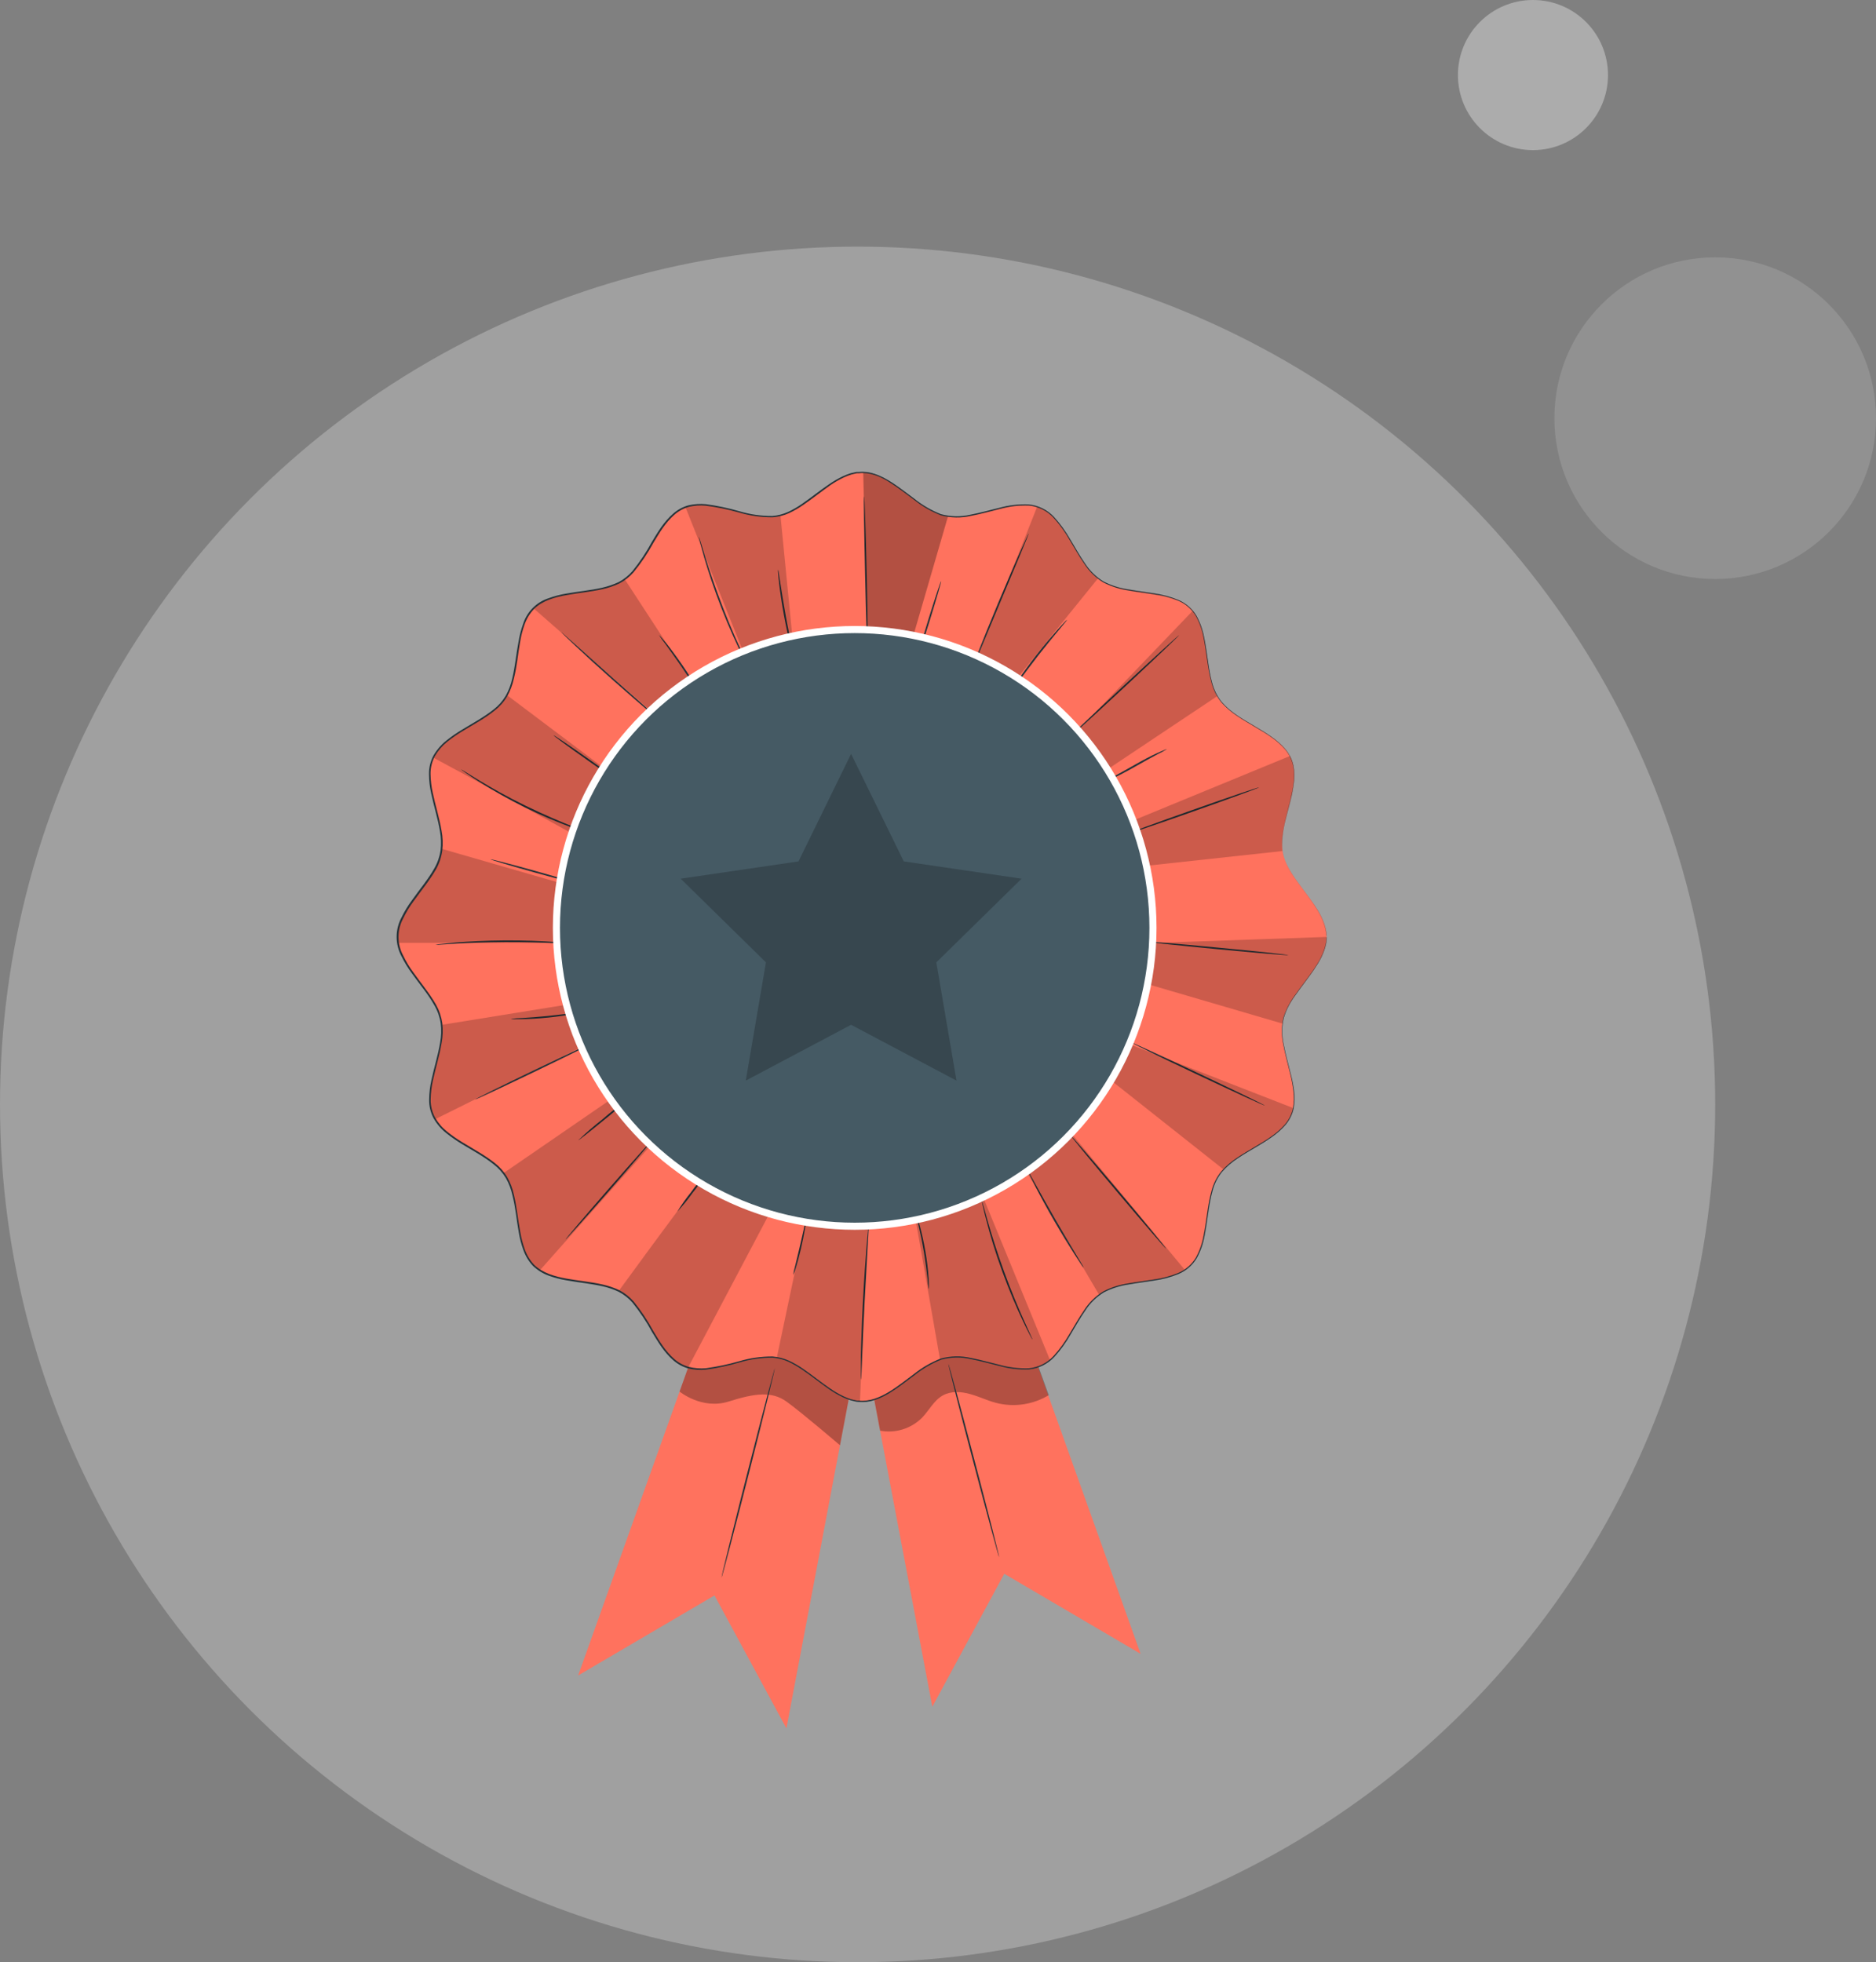 <svg width="175" height="183" viewBox="0 0 175 183" fill="none" xmlns="http://www.w3.org/2000/svg">
<rect x="0" y="0" width="175" height="183" fill="#808080" stroke="none"/>
<g clip-path="url(#clip0_546_6879)">
<circle cx="80" cy="103" r="80" fill="white" fill-opacity="0.25"/>
<path d="M79.629 120.381L86.971 159.174L93.682 146.775L106.4 154.24L92.9 116.466L79.629 120.381Z" fill="#FF725E"/>
<g opacity="0.3">
<path d="M82.099 133.427C82.798 133.559 83.518 133.518 84.198 133.31C84.878 133.101 85.497 132.731 86.002 132.23C86.673 131.539 87.117 130.597 87.96 130.135C88.718 129.719 89.652 129.778 90.486 130.009C91.32 130.24 92.104 130.623 92.938 130.84C93.761 131.05 94.618 131.093 95.458 130.969C96.298 130.844 97.105 130.554 97.831 130.114L95.712 124.232L85.88 123.003L81.197 128.636L82.099 133.427Z" fill="black"/>
</g>
<path d="M93.204 145.235C93.163 145.235 92.069 141.214 90.761 136.236C89.453 131.258 88.42 127.208 88.466 127.199C88.513 127.19 89.599 131.214 90.907 136.198C92.215 141.182 93.245 145.223 93.204 145.235Z" fill="#263238"/>
<path d="M80.703 122.398L73.36 161.191L66.65 148.794L53.932 156.257L67.431 118.482L80.703 122.398Z" fill="#FF725E"/>
<g opacity="0.3">
<path d="M63.393 129.781C63.393 129.781 65.482 131.499 67.972 130.709C70.463 129.919 72.011 129.749 73.36 130.709C74.709 131.669 78.358 134.791 78.358 134.791L79.204 130.317L74.302 123.586L69.187 124.619L65.546 124.973L64.192 127.54L63.393 129.781Z" fill="black"/>
</g>
<path d="M123.754 87.38C123.754 90.163 120.199 92.559 119.678 95.19C119.142 97.9 121.501 101.473 120.468 103.97C119.435 106.466 115.2 107.361 113.699 109.618C112.198 111.874 112.988 116.1 111.065 118.025C109.143 119.951 104.92 119.14 102.658 120.659C100.395 122.178 99.547 126.374 97.01 127.428C94.516 128.461 90.943 126.102 88.23 126.638C85.597 127.159 83.203 130.714 80.42 130.714C77.637 130.714 75.237 127.159 72.606 126.638C69.896 126.102 66.323 128.461 63.827 127.428C61.331 126.395 60.438 122.16 58.182 120.659C55.925 119.158 51.7 119.948 49.771 118.025C47.843 116.103 48.656 111.88 47.137 109.618C45.618 107.355 41.422 106.507 40.371 103.97C39.321 101.432 41.697 97.903 41.161 95.19C40.641 92.556 37.082 90.163 37.082 87.38C37.082 84.597 40.641 82.197 41.161 79.566C41.697 76.856 39.335 73.283 40.371 70.787C41.407 68.29 45.639 67.395 47.137 65.142C48.636 62.888 47.848 58.66 49.771 56.731C51.694 54.803 55.917 55.616 58.182 54.097C60.447 52.578 61.289 48.382 63.827 47.331C66.364 46.281 69.893 48.657 72.606 48.121C75.24 47.6 77.637 44.042 80.42 44.042C83.203 44.042 85.599 47.6 88.23 48.121C90.94 48.657 94.513 46.295 97.01 47.331C99.547 48.382 100.401 52.599 102.658 54.097C104.914 55.596 109.14 54.808 111.065 56.731C112.991 58.654 112.18 62.877 113.699 65.142C115.218 67.407 119.414 68.249 120.468 70.787C121.521 73.324 119.142 76.853 119.678 79.566C120.199 82.197 123.754 84.588 123.754 87.38Z" fill="#FF725E"/>
<path d="M70.278 63.087C70.278 63.087 70.246 63.049 70.2 62.967C70.153 62.885 70.079 62.754 70.001 62.61C69.828 62.3 69.591 61.843 69.31 61.276C68.745 60.14 68.013 58.542 67.308 56.74C66.603 54.937 66.061 53.263 65.707 52.057C65.532 51.446 65.397 50.951 65.312 50.594C65.274 50.436 65.242 50.301 65.219 50.196C65.204 50.151 65.196 50.103 65.195 50.056C65.218 50.098 65.236 50.144 65.248 50.19L65.368 50.58C65.482 50.939 65.631 51.425 65.81 52.014C66.19 53.222 66.749 54.881 67.449 56.696C68.148 58.51 68.868 60.093 69.406 61.24L70.053 62.595L70.226 62.964C70.247 63.004 70.265 63.045 70.278 63.087Z" fill="#263238"/>
<path d="M74.136 61.621C74.085 61.519 74.047 61.411 74.022 61.3C73.961 61.089 73.879 60.782 73.782 60.401C73.589 59.643 73.349 58.584 73.132 57.407C72.916 56.231 72.764 55.157 72.676 54.379C72.629 53.989 72.6 53.673 72.582 53.454C72.569 53.341 72.569 53.227 72.582 53.114C72.616 53.223 72.639 53.335 72.65 53.448L72.79 54.364C72.907 55.139 73.083 56.208 73.29 57.381C73.498 58.554 73.73 59.614 73.893 60.378C73.972 60.735 74.037 61.039 74.09 61.285C74.116 61.395 74.132 61.508 74.136 61.621Z" fill="#263238"/>
<path d="M80.939 60.946C80.895 60.946 80.787 57.662 80.697 53.615C80.606 49.568 80.565 46.281 80.606 46.278C80.647 46.275 80.758 49.559 80.849 53.612C80.939 57.665 80.98 60.946 80.939 60.946Z" fill="#263238"/>
<path d="M87.789 54.199C87.83 54.199 87.356 55.853 86.732 57.866C86.109 59.88 85.562 61.498 85.533 61.486C85.503 61.474 85.966 59.833 86.589 57.819C87.212 55.806 87.745 54.188 87.789 54.199Z" fill="#263238"/>
<path d="M90.58 62.684C90.586 62.636 90.599 62.588 90.618 62.544L90.75 62.157C90.867 61.824 91.043 61.344 91.277 60.753C91.736 59.582 92.391 57.946 93.141 56.161C93.89 54.376 94.586 52.769 95.099 51.61C95.35 51.048 95.558 50.586 95.716 50.241L95.889 49.872C95.933 49.79 95.956 49.746 95.962 49.749C95.951 49.795 95.936 49.84 95.918 49.884L95.769 50.264L95.198 51.654C94.698 52.842 94.027 54.446 93.281 56.222C92.535 57.999 91.874 59.602 91.376 60.794L90.805 62.181L90.644 62.555C90.628 62.601 90.607 62.644 90.58 62.684Z" fill="#263238"/>
<path d="M94.227 64.592C94.271 64.489 94.327 64.39 94.393 64.299C94.51 64.112 94.686 63.846 94.903 63.521C95.341 62.874 95.974 61.99 96.708 61.048C97.443 60.106 98.148 59.292 98.669 58.707C98.929 58.414 99.146 58.183 99.298 58.025C99.371 57.938 99.455 57.859 99.547 57.791C99.49 57.891 99.421 57.983 99.342 58.066C99.184 58.259 98.985 58.496 98.757 58.777C98.256 59.38 97.569 60.214 96.834 61.156C96.1 62.099 95.459 62.968 94.996 63.6L94.449 64.346C94.384 64.436 94.309 64.518 94.227 64.592Z" fill="#263238"/>
<path d="M99.559 68.951C99.53 68.922 101.847 66.722 104.73 64.038C107.612 61.354 109.977 59.203 109.997 59.233C110.018 59.262 107.712 61.466 104.826 64.149C101.941 66.833 99.588 68.984 99.559 68.951Z" fill="#263238"/>
<path d="M108.859 69.862C108.577 70.041 108.284 70.201 107.982 70.342C107.431 70.635 106.685 71.042 105.86 71.513C105.035 71.984 104.274 72.376 103.709 72.639C103.416 72.771 103.2 72.874 103.036 72.932C102.956 72.974 102.87 73.003 102.781 73.02C103.063 72.841 103.357 72.681 103.659 72.54C104.209 72.247 104.956 71.841 105.781 71.369C106.606 70.898 107.367 70.492 107.932 70.243C108.224 70.111 108.441 70.009 108.605 69.95C108.684 69.907 108.77 69.877 108.859 69.862Z" fill="#263238"/>
<path d="M117.459 73.43C117.474 73.471 114.717 74.478 111.313 75.68C107.91 76.883 105.121 77.822 105.109 77.784C105.098 77.746 107.849 76.737 111.255 75.534C114.661 74.331 117.444 73.392 117.459 73.43Z" fill="#263238"/>
<path d="M120.199 89.078C120.199 89.119 117.199 88.87 113.509 88.519C109.819 88.168 106.828 87.849 106.834 87.805C106.84 87.761 109.831 88.015 113.524 88.367C117.217 88.718 120.202 89.037 120.199 89.078Z" fill="#263238"/>
<path d="M117.996 103.112C117.978 103.15 115.178 101.863 111.742 100.242C108.307 98.62 105.535 97.271 105.553 97.233C105.57 97.195 108.371 98.48 111.807 100.104C115.242 101.728 118.014 103.074 117.996 103.112Z" fill="#263238"/>
<path d="M108.783 116.466C108.75 116.492 106.734 114.148 104.273 111.234C101.812 108.319 99.845 105.928 99.883 105.902C99.921 105.875 101.932 108.216 104.393 111.134C106.854 114.052 108.815 116.437 108.783 116.466Z" fill="#263238"/>
<path d="M101.091 118.242C101 118.141 100.919 118.031 100.848 117.914C100.699 117.698 100.488 117.379 100.236 116.984C99.727 116.191 99.045 115.081 98.325 113.838C97.606 112.594 96.991 111.447 96.57 110.619C96.356 110.2 96.183 109.861 96.072 109.624C96.006 109.503 95.951 109.377 95.908 109.246C95.991 109.355 96.063 109.472 96.125 109.594C96.265 109.852 96.447 110.18 96.666 110.569C97.12 111.391 97.752 112.527 98.469 113.77C99.186 115.014 99.853 116.129 100.339 116.934C100.567 117.32 100.76 117.639 100.909 117.891C100.983 118.001 101.044 118.119 101.091 118.242Z" fill="#263238"/>
<path d="M96.315 124.944C96.315 124.944 96.286 124.905 96.239 124.824L96.049 124.467C95.882 124.153 95.657 123.697 95.387 123.129C94.849 121.991 94.155 120.393 93.497 118.584C92.838 116.776 92.341 115.108 92.034 113.902C91.873 113.293 91.741 112.796 91.677 112.454C91.644 112.295 91.618 112.161 91.595 112.056C91.583 112.01 91.576 111.962 91.574 111.915C91.598 111.957 91.615 112.002 91.624 112.05L91.735 112.439C91.838 112.802 91.972 113.285 92.136 113.873C92.481 115.081 92.993 116.744 93.652 118.555C94.31 120.367 94.984 121.956 95.499 123.106L96.113 124.461C96.177 124.607 96.233 124.73 96.28 124.829C96.296 124.866 96.308 124.904 96.315 124.944Z" fill="#263238"/>
<path d="M86.641 120.236C86.578 119.899 86.536 119.559 86.516 119.217C86.448 118.588 86.34 117.719 86.182 116.768C86.024 115.817 85.839 114.962 85.699 114.345C85.607 114.014 85.537 113.678 85.488 113.338C85.532 113.419 85.565 113.506 85.588 113.595C85.646 113.765 85.719 114.011 85.804 114.318C85.971 114.93 86.17 115.781 86.331 116.744C86.471 117.56 86.569 118.382 86.624 119.208C86.644 119.524 86.656 119.794 86.656 119.96C86.663 120.052 86.659 120.145 86.641 120.236Z" fill="#263238"/>
<path d="M80.312 128.66C80.305 128.611 80.305 128.561 80.312 128.511C80.312 128.394 80.312 128.251 80.312 128.081C80.312 127.706 80.312 127.165 80.312 126.498C80.335 125.16 80.397 123.317 80.502 121.283C80.607 119.249 80.739 117.405 80.847 116.074C80.9 115.407 80.95 114.868 80.988 114.496C81.008 114.327 81.023 114.183 81.035 114.069C81.038 114.018 81.048 113.968 81.064 113.92C81.071 113.97 81.071 114.022 81.064 114.072C81.064 114.186 81.064 114.33 81.043 114.502C81.02 114.897 80.991 115.43 80.953 116.08C80.874 117.435 80.768 119.267 80.66 121.289C80.552 123.311 80.476 125.166 80.426 126.501C80.402 127.15 80.382 127.671 80.367 128.081C80.367 128.254 80.35 128.394 80.344 128.511C80.341 128.562 80.33 128.612 80.312 128.66Z" fill="#263238"/>
<path d="M75.166 113.92C75.164 114.172 75.134 114.423 75.078 114.669C75.002 115.126 74.879 115.755 74.718 116.443C74.557 117.13 74.387 117.751 74.253 118.198C74.194 118.443 74.109 118.681 73.998 118.907C74.024 118.657 74.074 118.41 74.147 118.169L74.569 116.413C74.721 115.755 74.861 115.158 74.973 114.657C75.013 114.406 75.078 114.159 75.166 113.92Z" fill="#263238"/>
<path d="M65.864 109.463C65.481 110.097 65.053 110.703 64.585 111.277C64.156 111.882 63.688 112.457 63.184 113.001C63.566 112.367 63.993 111.76 64.462 111.187C64.89 110.581 65.358 110.005 65.864 109.463Z" fill="#263238"/>
<path d="M60.985 106.173C61.015 106.199 59.2 108.333 56.929 110.934C54.658 113.536 52.788 115.617 52.756 115.596C52.724 115.576 54.541 113.437 56.812 110.835C59.083 108.233 60.953 106.144 60.985 106.173Z" fill="#263238"/>
<path d="M58.541 102.542C57.823 103.234 57.07 103.889 56.285 104.503C55.011 105.55 53.958 106.376 53.943 106.343C54.661 105.653 55.415 104.999 56.2 104.386C56.949 103.732 57.73 103.117 58.541 102.542Z" fill="#263238"/>
<path d="M55.687 97.066C55.704 97.104 53.176 98.363 50.036 99.873C46.896 101.383 44.341 102.58 44.32 102.542C44.3 102.504 46.831 101.248 49.971 99.735C53.111 98.222 55.669 97.028 55.687 97.066Z" fill="#263238"/>
<path d="M54.538 94.336C54.454 94.373 54.366 94.398 54.275 94.412C54.102 94.453 53.853 94.506 53.546 94.561C52.929 94.678 52.068 94.807 51.114 94.904C50.16 95 49.291 95.041 48.662 95.05C48.349 95.05 48.094 95.05 47.919 95.05C47.827 95.056 47.735 95.047 47.647 95.024C47.982 94.978 48.32 94.951 48.659 94.945C49.285 94.907 50.149 94.848 51.1 94.751C52.051 94.655 52.908 94.544 53.529 94.459C53.862 94.394 54.199 94.353 54.538 94.336Z" fill="#263238"/>
<path d="M53.611 88.029C53.44 88.043 53.269 88.043 53.098 88.029L51.706 87.959C50.535 87.9 48.908 87.848 47.114 87.856C45.32 87.865 43.693 87.939 42.519 88.009L41.129 88.094C40.959 88.113 40.788 88.119 40.617 88.111C40.783 88.071 40.953 88.046 41.123 88.035C41.451 87.997 41.925 87.95 42.511 87.9C43.681 87.804 45.314 87.716 47.111 87.704C48.908 87.693 50.538 87.766 51.714 87.851C52.3 87.895 52.776 87.936 53.104 87.971C53.274 87.978 53.443 87.998 53.611 88.029Z" fill="#263238"/>
<path d="M54.184 82.493C54.184 82.534 52.279 82.039 49.952 81.39C47.626 80.74 45.75 80.184 45.762 80.143C45.773 80.102 47.667 80.594 49.993 81.243C52.32 81.893 54.196 82.452 54.184 82.493Z" fill="#263238"/>
<path d="M55.41 77.858C55.363 77.855 55.317 77.845 55.273 77.828L54.883 77.711C54.55 77.606 54.067 77.442 53.479 77.228C51.942 76.664 50.435 76.019 48.966 75.297C47.497 74.574 46.068 73.773 44.685 72.897C44.155 72.561 43.731 72.28 43.444 72.078L43.116 71.841C43.043 71.785 43.005 71.756 43.008 71.75C43.052 71.768 43.094 71.79 43.134 71.817L43.479 72.028C43.772 72.215 44.205 72.482 44.74 72.806C45.814 73.456 47.319 74.314 49.033 75.148C50.748 75.982 52.346 76.661 53.517 77.117C54.102 77.342 54.573 77.521 54.904 77.644L55.281 77.787C55.326 77.807 55.369 77.831 55.41 77.858Z" fill="#263238"/>
<path d="M58.163 73.175C58.14 73.208 56.659 72.207 54.856 70.937C53.053 69.667 51.611 68.61 51.637 68.575C51.663 68.54 53.141 69.544 54.947 70.814C56.752 72.084 58.186 73.149 58.163 73.175Z" fill="#263238"/>
<path d="M52.344 58.959C52.344 58.959 52.385 58.982 52.456 59.038L52.748 59.295L53.828 60.249L57.372 63.413L60.931 66.559L62.007 67.516L62.3 67.782C62.335 67.811 62.367 67.845 62.394 67.882C62.394 67.882 62.353 67.861 62.28 67.806L61.987 67.563C61.721 67.349 61.343 67.033 60.878 66.641C59.947 65.857 58.677 64.759 57.287 63.527C55.897 62.295 54.653 61.16 53.775 60.329C53.331 59.913 52.974 59.577 52.728 59.337L52.45 59.061C52.379 58.997 52.339 58.962 52.344 58.959Z" fill="#263238"/>
<path d="M61.471 59.225C61.471 59.225 61.55 59.289 61.67 59.426C61.79 59.564 61.962 59.766 62.164 60.012C62.571 60.521 63.112 61.241 63.674 62.06C64.236 62.88 64.707 63.647 65.032 64.211C65.196 64.504 65.325 64.723 65.407 64.884C65.457 64.964 65.497 65.051 65.524 65.142C65.309 64.863 65.114 64.569 64.939 64.264C64.59 63.714 64.105 62.962 63.545 62.142C62.987 61.323 62.46 60.6 62.082 60.076C61.862 59.805 61.657 59.52 61.471 59.225Z" fill="#263238"/>
<g opacity="0.2">
<path d="M49.773 56.734L62.506 67.881L65.67 65.35L58.283 54.03C58.283 54.03 57.716 54.446 56.235 54.867C54.822 55.274 50.622 55.382 49.773 56.734Z" fill="black"/>
</g>
<g opacity="0.2">
<path d="M63.945 47.306L70.161 62.866L74.135 61.622L72.809 48.125C72.809 48.125 72.128 48.286 70.609 48.093C69.137 47.906 65.57 46.51 63.945 47.306Z" fill="black"/>
</g>
<g opacity="0.3">
<path d="M80.523 44.047L80.942 60.945L84.664 61.123L88.434 48.153C87.65 47.998 86.906 47.689 86.242 47.246C84.954 46.421 82.326 43.91 80.523 44.047Z" fill="black"/>
</g>
<g opacity="0.2">
<path d="M96.756 47.241L90.578 62.819L93.932 64.425L102.433 53.931C101.794 53.392 101.249 52.75 100.821 52.032C100.019 50.735 98.638 47.759 96.756 47.241Z" fill="black"/>
</g>
<g opacity="0.2">
<path d="M111.267 56.959L99.76 68.957L102.323 72.413L113.567 64.91C113.196 64.228 112.946 63.488 112.826 62.721C112.557 61.258 112.519 58.601 111.267 56.959Z" fill="black"/>
</g>
<g opacity="0.2">
<path d="M120.349 70.498L104.854 76.875L106.138 80.834L119.62 79.371C119.62 79.371 119.535 78.955 119.714 77.437C119.884 75.965 121.441 72.675 120.349 70.498Z" fill="black"/>
</g>
<g opacity="0.2">
<path d="M123.783 87.38L106.889 87.965L106.748 91.691L119.624 95.46C119.71 94.924 119.882 94.405 120.134 93.923C121.093 92.132 123.783 89.604 123.783 87.38Z" fill="black"/>
</g>
<g opacity="0.2">
<path d="M120.668 103.352L105.114 97.291L103.543 100.683L114.128 109.061C114.684 108.528 115.3 108.061 115.963 107.668C117.25 106.846 120.311 105.514 120.668 103.352Z" fill="black"/>
</g>
<g opacity="0.2">
<path d="M97.789 103.111L93.938 106.33C94.23 106.623 99.36 115.356 102.524 120.746C102.565 120.711 102.608 120.677 102.652 120.647C104.733 119.254 108.438 119.813 110.527 118.434L97.789 103.111Z" fill="black"/>
<path d="M90.712 109.223L84.965 111.183L87.686 126.787C87.863 126.725 88.044 126.675 88.228 126.638C90.938 126.102 94.511 128.461 97.007 127.428C97.349 127.281 97.667 127.084 97.949 126.843L90.712 109.223Z" fill="black"/>
<path d="M80.218 130.708L81.134 110.323L76.159 109.062L72.463 126.62L72.597 126.644C75.173 127.144 77.517 130.533 80.218 130.708Z" fill="black"/>
<path d="M67.723 106.86C67.723 106.86 61.156 115.657 57.721 120.392C57.88 120.472 58.034 120.561 58.183 120.659C60.439 122.169 61.291 126.374 63.828 127.427C63.945 127.474 64.065 127.512 64.185 127.547L73.36 110.182L67.723 106.86Z" fill="black"/>
<path d="M60.983 99.778L46.977 109.403C47.029 109.474 47.088 109.541 47.135 109.614C48.656 111.885 47.846 116.096 49.768 118.022C49.946 118.196 50.142 118.35 50.354 118.481C55.302 112.903 64.187 102.889 64.509 102.541L60.983 99.778Z" fill="black"/>
<path d="M57.773 92.904L41.212 95.579C41.478 98.236 39.383 101.59 40.369 103.966C40.429 104.111 40.5 104.251 40.583 104.385C46.377 101.499 58.484 95.497 58.987 95.465L57.773 92.904Z" fill="black"/>
<path d="M56.869 83.68L41.215 79.165C41.2 79.3 41.183 79.434 41.16 79.566C40.639 82.2 37.08 84.597 37.08 87.379C37.081 87.565 37.096 87.75 37.127 87.933H56.234L56.869 83.68Z" fill="black"/>
<path d="M40.434 70.666C46.286 73.801 57.72 80.142 57.72 80.142L60.535 74.796L47.314 64.846C47.255 64.948 47.2 65.053 47.135 65.138C45.646 67.359 41.569 68.226 40.434 70.666Z" fill="black"/>
</g>
<path d="M123.754 87.38L123.736 87.193C123.729 87.009 123.704 86.827 123.66 86.648C123.49 85.947 123.192 85.282 122.782 84.688C122.279 83.88 121.518 82.976 120.734 81.831C120.291 81.223 119.951 80.545 119.727 79.827C119.537 78.988 119.537 78.117 119.727 77.278C119.891 76.385 120.157 75.466 120.389 74.492C120.62 73.517 120.836 72.464 120.62 71.387C120.497 70.842 120.248 70.333 119.891 69.903C119.509 69.465 119.072 69.078 118.592 68.75C117.62 68.059 116.502 67.509 115.434 66.789C114.882 66.433 114.38 66.004 113.942 65.513C113.512 64.981 113.2 64.364 113.026 63.702C112.651 62.37 112.566 60.948 112.282 59.526C112.158 58.802 111.914 58.103 111.56 57.46C111.175 56.812 110.591 56.306 109.894 56.017C109.176 55.728 108.424 55.532 107.656 55.432C106.88 55.303 106.084 55.212 105.288 55.072C104.473 54.954 103.682 54.704 102.947 54.332C102.218 53.894 101.601 53.293 101.144 52.576C100.659 51.879 100.24 51.13 99.795 50.39C99.369 49.632 98.859 48.925 98.273 48.283C97.67 47.633 96.848 47.229 95.965 47.15C95.062 47.117 94.16 47.222 93.29 47.463C92.412 47.677 91.51 47.937 90.589 48.11C89.657 48.33 88.685 48.312 87.762 48.057C86.862 47.704 86.02 47.218 85.266 46.615C84.484 46.029 83.723 45.444 82.889 44.923C82.055 44.402 81.11 44.025 80.127 44.136H79.942C79.881 44.136 79.822 44.162 79.764 44.174C79.644 44.203 79.521 44.224 79.404 44.259C79.168 44.334 78.938 44.424 78.713 44.528C78.26 44.743 77.826 44.995 77.414 45.28C76.583 45.865 75.796 46.503 74.941 47.083C74.516 47.381 74.065 47.641 73.595 47.861C73.113 48.077 72.597 48.207 72.07 48.245C71.014 48.251 69.963 48.102 68.951 47.803C67.931 47.512 66.891 47.297 65.84 47.162C65.315 47.11 64.785 47.146 64.271 47.267C63.76 47.409 63.288 47.668 62.893 48.022C62.085 48.727 61.523 49.676 60.962 50.606C60.431 51.581 59.811 52.504 59.109 53.363C58.737 53.789 58.291 54.143 57.792 54.408C57.283 54.648 56.748 54.831 56.197 54.952C55.097 55.195 53.973 55.297 52.864 55.496C51.755 55.695 50.622 56.008 49.821 56.787C49.434 57.199 49.135 57.686 48.943 58.218C48.749 58.754 48.607 59.308 48.518 59.871C48.313 61.001 48.226 62.16 47.933 63.298C47.807 63.876 47.597 64.432 47.31 64.949C47.007 65.461 46.609 65.91 46.139 66.274C45.214 67.018 44.164 67.568 43.157 68.182C42.653 68.486 42.169 68.822 41.708 69.189C41.251 69.555 40.865 70.004 40.573 70.512C40.294 71.029 40.153 71.61 40.163 72.198C40.174 72.788 40.243 73.376 40.371 73.953C40.617 75.124 40.989 76.274 41.188 77.465C41.306 78.076 41.329 78.702 41.258 79.32C41.175 79.937 40.976 80.533 40.672 81.076C40.061 82.144 39.265 83.084 38.56 84.079C38.197 84.569 37.882 85.092 37.617 85.641C37.327 86.177 37.175 86.777 37.175 87.386C37.175 87.995 37.327 88.594 37.617 89.13C37.882 89.679 38.197 90.203 38.56 90.693C39.265 91.688 40.061 92.627 40.672 93.695C40.971 94.228 41.169 94.811 41.258 95.416C41.332 96.026 41.312 96.644 41.199 97.248C41.003 98.451 40.632 99.604 40.383 100.774C40.256 101.351 40.186 101.939 40.175 102.53C40.163 103.118 40.303 103.7 40.582 104.219C40.872 104.728 41.256 105.178 41.714 105.544C42.175 105.911 42.658 106.247 43.163 106.551C44.17 107.165 45.211 107.721 46.148 108.459C46.617 108.824 47.015 109.273 47.318 109.785C47.608 110.299 47.818 110.855 47.942 111.432C48.217 112.574 48.31 113.732 48.527 114.862C48.618 115.425 48.761 115.979 48.954 116.515C49.142 117.047 49.436 117.535 49.818 117.949C50.628 118.737 51.77 119.05 52.864 119.249C53.959 119.448 55.097 119.541 56.197 119.793C56.748 119.914 57.284 120.097 57.795 120.337C58.294 120.603 58.74 120.957 59.112 121.382C59.807 122.243 60.421 123.166 60.947 124.139C61.509 125.069 62.071 126.018 62.878 126.723C63.273 127.077 63.743 127.335 64.254 127.478C64.772 127.609 65.308 127.652 65.84 127.607C66.889 127.465 67.927 127.247 68.945 126.954C69.958 126.652 71.01 126.502 72.067 126.509C72.594 126.549 73.11 126.68 73.592 126.896C74.062 127.116 74.512 127.377 74.938 127.674C75.793 128.259 76.577 128.906 77.411 129.474C77.821 129.761 78.255 130.014 78.707 130.229C78.932 130.333 79.162 130.422 79.398 130.498C79.518 130.53 79.638 130.554 79.758 130.583L79.939 130.621H80.121C81.107 130.732 82.055 130.328 82.886 129.834C83.717 129.339 84.481 128.716 85.26 128.142C86.016 127.539 86.858 127.052 87.759 126.699C88.682 126.447 89.654 126.429 90.586 126.647C91.508 126.822 92.397 127.083 93.287 127.296C94.159 127.535 95.061 127.64 95.965 127.61C96.847 127.528 97.668 127.123 98.271 126.474C98.854 125.829 99.364 125.121 99.792 124.364C100.234 123.627 100.653 122.878 101.138 122.178C101.598 121.462 102.216 120.862 102.944 120.422C103.679 120.049 104.47 119.8 105.285 119.685C106.084 119.541 106.877 119.451 107.653 119.325C108.421 119.22 109.174 119.019 109.891 118.725C110.587 118.435 111.171 117.929 111.557 117.282C111.909 116.638 112.152 115.94 112.277 115.216C112.569 113.794 112.645 112.369 113.023 111.037C113.195 110.376 113.507 109.759 113.939 109.229C114.375 108.737 114.877 108.307 115.431 107.953C116.499 107.233 117.617 106.683 118.586 105.992C119.069 105.665 119.506 105.277 119.888 104.836C120.244 104.407 120.493 103.899 120.614 103.355C120.716 102.83 120.731 102.291 120.658 101.76C120.597 101.252 120.506 100.747 120.383 100.25C120.149 99.276 119.885 98.357 119.721 97.464C119.531 96.625 119.531 95.754 119.721 94.915C119.946 94.197 120.286 93.52 120.728 92.911C121.521 91.767 122.285 90.862 122.777 90.055C123.187 89.46 123.485 88.796 123.654 88.094C123.698 87.915 123.724 87.733 123.731 87.55L123.748 87.365C123.748 87.365 123.748 87.427 123.748 87.55C123.743 87.734 123.719 87.917 123.678 88.097C123.511 88.804 123.214 89.474 122.8 90.072C122.3 90.886 121.542 91.793 120.751 92.937C120.312 93.542 119.977 94.215 119.759 94.93C119.569 95.76 119.569 96.623 119.759 97.453C119.923 98.331 120.19 99.258 120.427 100.233C120.554 100.734 120.652 101.242 120.719 101.754C120.792 102.292 120.777 102.837 120.675 103.37C120.553 103.927 120.3 104.446 119.938 104.886C119.552 105.331 119.111 105.725 118.624 106.056C117.647 106.753 116.532 107.306 115.469 108.023C114.927 108.375 114.435 108.8 114.006 109.284C113.583 109.806 113.278 110.413 113.111 111.063C112.739 112.38 112.657 113.803 112.37 115.234C112.246 115.969 112 116.678 111.641 117.332C111.246 117.998 110.647 118.519 109.932 118.819C109.207 119.116 108.447 119.321 107.67 119.427C106.892 119.556 106.096 119.647 105.303 119.79C104.498 119.905 103.717 120.151 102.991 120.519C102.283 120.948 101.682 121.534 101.235 122.231C100.755 122.924 100.337 123.671 99.892 124.414C99.461 125.179 98.947 125.893 98.358 126.544C97.736 127.215 96.888 127.632 95.976 127.715C95.06 127.751 94.144 127.645 93.26 127.402C92.368 127.188 91.478 126.931 90.565 126.758C89.654 126.545 88.703 126.562 87.8 126.808C86.913 127.157 86.083 127.638 85.339 128.233C84.563 128.804 83.799 129.418 82.957 129.933C82.737 130.05 82.529 130.188 82.301 130.284C82.187 130.337 82.076 130.393 81.962 130.439L81.608 130.565C81.127 130.73 80.617 130.79 80.112 130.741L79.922 130.726C79.86 130.726 79.799 130.7 79.734 130.688C79.612 130.659 79.486 130.635 79.366 130.6C79.123 130.525 78.885 130.433 78.655 130.325C78.195 130.107 77.755 129.852 77.338 129.561C76.498 128.976 75.711 128.338 74.865 127.762C74.445 127.47 74.001 127.214 73.539 126.995C73.072 126.787 72.572 126.661 72.061 126.623C71.018 126.619 69.98 126.768 68.98 127.065C67.952 127.368 66.902 127.592 65.84 127.735C65.297 127.788 64.749 127.752 64.219 127.627C63.687 127.479 63.196 127.211 62.785 126.843C61.953 126.114 61.386 125.157 60.824 124.224C60.303 123.258 59.694 122.343 59.004 121.49C58.644 121.078 58.212 120.736 57.728 120.481C57.229 120.244 56.705 120.065 56.165 119.948C55.076 119.708 53.956 119.606 52.838 119.404C52.275 119.31 51.721 119.165 51.184 118.971C50.64 118.771 50.142 118.462 49.721 118.064C49.322 117.637 49.016 117.132 48.823 116.58C48.625 116.035 48.479 115.472 48.387 114.9C48.182 113.762 48.094 112.603 47.801 111.479C47.68 110.916 47.475 110.375 47.193 109.872C46.896 109.376 46.509 108.94 46.051 108.588C45.144 107.859 44.096 107.309 43.087 106.691C42.577 106.384 42.089 106.044 41.624 105.673C41.15 105.294 40.753 104.828 40.453 104.3C40.164 103.761 40.019 103.156 40.032 102.545C40.038 101.939 40.109 101.336 40.242 100.745C40.491 99.574 40.863 98.404 41.056 97.233C41.166 96.644 41.185 96.04 41.111 95.445C41.023 94.854 40.824 94.284 40.526 93.765C39.941 92.712 39.133 91.778 38.422 90.775C38.051 90.274 37.727 89.742 37.453 89.183C37.156 88.626 37 88.005 37 87.374C37 86.743 37.156 86.122 37.453 85.566C37.724 85.008 38.045 84.477 38.413 83.979C39.124 82.976 39.917 82.042 40.514 80.991C40.812 80.472 41.011 79.901 41.1 79.309C41.168 78.713 41.148 78.111 41.041 77.521C40.845 76.35 40.474 75.18 40.225 74.009C40.094 73.419 40.024 72.817 40.017 72.212C40.005 71.6 40.151 70.995 40.441 70.456C40.743 69.931 41.14 69.467 41.612 69.087C42.076 68.715 42.565 68.375 43.075 68.068C44.085 67.451 45.124 66.898 46.04 66.172C46.497 65.819 46.883 65.383 47.178 64.887C47.459 64.384 47.663 63.841 47.784 63.278C48.056 62.154 48.15 60.998 48.369 59.86C48.461 59.287 48.605 58.725 48.802 58.18C48.979 57.622 49.286 57.114 49.698 56.699C50.11 56.283 50.616 55.972 51.172 55.792C51.709 55.597 52.263 55.453 52.826 55.359C53.944 55.157 55.065 55.066 56.153 54.817C56.692 54.697 57.216 54.518 57.716 54.285C58.198 54.028 58.63 53.684 58.989 53.272C59.679 52.42 60.289 51.505 60.809 50.539C61.371 49.605 61.939 48.648 62.773 47.923C63.187 47.55 63.682 47.278 64.219 47.13C64.75 47.006 65.297 46.97 65.84 47.021C66.895 47.163 67.939 47.382 68.962 47.677C69.962 47.977 71 48.127 72.044 48.122C72.549 48.081 73.044 47.955 73.507 47.747C73.971 47.531 74.414 47.275 74.833 46.98C75.681 46.395 76.469 45.754 77.308 45.184C77.725 44.892 78.166 44.637 78.625 44.42C78.856 44.312 79.092 44.22 79.334 44.142C79.457 44.107 79.582 44.086 79.705 44.057L79.89 44.016H80.08C80.585 43.968 81.095 44.028 81.575 44.191L81.929 44.317C82.043 44.364 82.155 44.42 82.269 44.472C82.5 44.572 82.708 44.707 82.924 44.824C83.77 45.339 84.531 45.953 85.309 46.524C86.053 47.118 86.882 47.599 87.768 47.949C88.671 48.197 89.622 48.214 90.533 47.999C91.446 47.829 92.336 47.572 93.228 47.358C94.112 47.115 95.028 47.008 95.944 47.042C96.855 47.126 97.703 47.542 98.326 48.212C98.915 48.865 99.431 49.58 99.863 50.346C100.307 51.086 100.723 51.835 101.203 52.526C101.649 53.224 102.25 53.811 102.959 54.241C103.684 54.61 104.465 54.856 105.271 54.97C106.064 55.113 106.86 55.204 107.638 55.332C108.415 55.44 109.175 55.645 109.9 55.941C110.615 56.24 111.215 56.76 111.612 57.425C111.97 58.079 112.216 58.788 112.341 59.523C112.634 60.954 112.71 62.376 113.078 63.693C113.248 64.343 113.553 64.949 113.974 65.472C114.402 65.959 114.894 66.384 115.437 66.737C116.499 67.454 117.617 68.007 118.592 68.703C119.079 69.035 119.52 69.429 119.906 69.874C120.269 70.313 120.522 70.831 120.646 71.387C120.748 71.92 120.763 72.467 120.69 73.005C120.623 73.517 120.525 74.024 120.397 74.524C120.163 75.501 119.894 76.417 119.73 77.307C119.54 78.137 119.54 79 119.73 79.83C119.948 80.544 120.283 81.218 120.722 81.823C121.509 82.97 122.267 83.871 122.771 84.688C123.183 85.286 123.481 85.956 123.649 86.663C123.69 86.843 123.713 87.026 123.719 87.21C123.754 87.316 123.754 87.38 123.754 87.38Z" fill="#263238"/>
<path d="M72.278 127.607C72.319 127.607 71.239 131.996 69.866 137.387C68.494 142.777 67.347 147.14 67.306 147.132C67.265 147.123 68.345 142.742 69.717 137.349C71.09 131.955 72.249 127.583 72.278 127.607Z" fill="#263238"/>
<path d="M73.047 70.175C73.047 70.175 76.655 70.009 80.222 67.205C80.222 67.205 79.028 72.359 73.299 72.443L73.047 70.175Z" fill="#FF9A6C"/>
<path d="M64.06 78.173C63.834 78.486 60.636 79.548 59.421 81.57C58.207 83.593 57.007 92.67 57.007 92.67L56.234 98.635C57.756 101.04 59.799 104.227 61.964 106.474L64.06 78.173Z" fill="#455A64"/>
<g opacity="0.3">
<path d="M88.096 86.93C88.182 88.154 88.414 89.363 88.786 90.532C89.205 91.682 89.939 92.765 91.013 93.359C91.461 93.605 91.967 93.769 92.345 94.12C92.722 94.471 92.951 95.039 93.317 95.451C93.774 95.905 94.339 96.236 94.958 96.414C96.701 97.053 98.551 97.352 100.407 97.292C100.466 96.666 100.469 94.366 100.527 93.737L88.096 86.93Z" fill="black"/>
</g>
<path d="M97.943 73.778C97.943 73.778 101.976 74.972 103.158 76.69C104.34 78.408 106.433 85.069 106.863 86.303C107.293 87.538 106.915 90.4 106.111 92.449C105.306 94.498 103.907 96.28 101.493 96.546C99.078 96.812 95.262 95.419 94.402 94.498C93.542 93.576 93.188 91.536 93.188 91.536C94.26 91.348 95.317 91.083 96.351 90.743" fill="#455A64"/>
<path d="M96.351 90.763L96.301 90.784L96.149 90.839C96.014 90.886 95.812 90.954 95.546 91.033C94.777 91.263 93.995 91.45 93.205 91.594L93.237 91.55C93.335 92.053 93.473 92.547 93.65 93.028C93.746 93.301 93.863 93.566 93.998 93.822C94.137 94.094 94.32 94.343 94.54 94.556C94.787 94.769 95.061 94.95 95.353 95.094C95.662 95.257 95.98 95.402 96.304 95.531C97.001 95.809 97.717 96.036 98.446 96.209C99.234 96.403 100.041 96.506 100.852 96.517C101.063 96.519 101.274 96.509 101.484 96.487C101.696 96.463 101.906 96.426 102.113 96.376C102.538 96.281 102.947 96.122 103.325 95.905C104.112 95.45 104.773 94.805 105.247 94.029C105.749 93.224 106.133 92.351 106.389 91.436C106.597 90.734 106.752 90.017 106.854 89.291C106.963 88.589 106.998 87.877 106.959 87.167C106.936 86.825 106.866 86.488 106.751 86.166C106.64 85.838 106.532 85.513 106.427 85.191L105.797 83.31C105.382 82.087 104.972 80.93 104.563 79.856C104.203 78.857 103.77 77.886 103.266 76.951C103.033 76.553 102.723 76.207 102.353 75.932C102.031 75.676 101.688 75.446 101.329 75.245C100.752 74.915 100.154 74.622 99.541 74.367C99.037 74.159 98.639 74.012 98.37 73.916L98.063 73.808C98.026 73.798 97.991 73.784 97.958 73.767C97.995 73.771 98.031 73.78 98.066 73.793L98.379 73.887C98.654 73.974 99.058 74.112 99.567 74.311C100.186 74.555 100.789 74.838 101.373 75.157C101.739 75.358 102.088 75.588 102.417 75.844C102.798 76.124 103.119 76.477 103.36 76.883C103.875 77.824 104.317 78.802 104.683 79.81C105.101 80.881 105.514 82.04 105.932 83.263C106.14 83.874 106.351 84.504 106.567 85.145C106.675 85.464 106.784 85.788 106.892 86.116C107.012 86.45 107.086 86.798 107.111 87.152C107.153 87.873 107.119 88.596 107.009 89.309C106.906 90.042 106.748 90.767 106.538 91.477C106.276 92.407 105.882 93.294 105.367 94.111C104.879 94.908 104.199 95.569 103.389 96.034C102.999 96.256 102.578 96.419 102.139 96.517C101.926 96.567 101.71 96.606 101.493 96.631C101.276 96.631 101.06 96.669 100.849 96.66C100.027 96.645 99.209 96.537 98.411 96.338C97.675 96.162 96.953 95.93 96.251 95.645C95.925 95.513 95.605 95.363 95.294 95.197C94.993 95.046 94.712 94.858 94.457 94.638C94.231 94.414 94.043 94.154 93.901 93.868C93.766 93.609 93.649 93.34 93.553 93.064C93.382 92.574 93.248 92.072 93.152 91.562V91.524H93.19C94.221 91.346 95.011 91.144 95.546 90.998L96.155 90.825L96.31 90.781C96.333 90.763 96.351 90.76 96.351 90.763Z" fill="#263238"/>
<path d="M103.752 88.605C103.722 88.605 103.629 88.108 103.292 87.365C102.85 86.398 102.233 85.522 101.472 84.781C101.05 84.379 100.573 84.04 100.056 83.774L99.701 83.616C99.585 83.563 99.462 83.54 99.35 83.502C99.14 83.435 98.923 83.39 98.704 83.367L98.557 83.347H98.159C98.022 83.344 97.885 83.356 97.75 83.382C97.632 83.405 97.513 83.418 97.393 83.42C97.503 83.374 97.619 83.341 97.738 83.323C97.874 83.284 98.015 83.264 98.156 83.262H98.42H98.563L98.715 83.279C98.942 83.295 99.167 83.334 99.385 83.396C99.508 83.427 99.629 83.464 99.748 83.507L100.117 83.666C100.654 83.931 101.147 84.276 101.58 84.69C102.358 85.441 102.974 86.344 103.392 87.341C103.466 87.511 103.531 87.685 103.585 87.862C103.63 87.995 103.667 88.131 103.696 88.269C103.725 88.379 103.744 88.492 103.752 88.605Z" fill="#263238"/>
<path d="M105.952 84.986C105.786 84.56 105.582 84.15 105.344 83.76C104.737 82.834 103.829 82.147 102.774 81.814C101.536 81.436 100.333 81.553 99.494 81.632L98.49 81.752C98.368 81.774 98.245 81.785 98.121 81.784C98.237 81.739 98.358 81.709 98.481 81.694C98.715 81.647 99.066 81.585 99.482 81.527C100.591 81.333 101.729 81.381 102.818 81.667C103.414 81.847 103.968 82.145 104.445 82.545C104.836 82.877 105.17 83.271 105.434 83.71C105.615 83.998 105.76 84.308 105.864 84.632C105.907 84.746 105.937 84.865 105.952 84.986Z" fill="#263238"/>
<path d="M102.913 80.658C101.335 80.286 99.686 80.351 98.143 80.845C98.345 80.713 98.567 80.615 98.801 80.553C99.355 80.382 99.928 80.284 100.507 80.26C101.086 80.24 101.665 80.293 102.231 80.418C102.469 80.464 102.699 80.545 102.913 80.658Z" fill="#263238"/>
<path d="M96.385 74.784C96.408 74.784 96.35 75.197 96.303 75.858C96.18 77.552 96.326 79.255 96.736 80.903L96.631 80.939C96.511 80.602 96.417 80.327 96.356 80.134C96.317 80.04 96.29 79.941 96.274 79.841C96.333 79.932 96.38 80.03 96.414 80.134C96.493 80.318 96.601 80.587 96.736 80.921L96.631 80.953C96.399 80.143 96.245 79.313 96.171 78.474C96.095 77.607 96.103 76.733 96.195 75.867C96.233 75.536 96.277 75.282 96.312 75.086C96.322 74.982 96.346 74.881 96.385 74.784Z" fill="#263238"/>
<path d="M90.683 67.278C90.683 67.278 88.591 67.278 88.327 69.792C88.126 71.724 88.327 73.597 88.327 74.445C88.327 75.294 87.956 78.299 87.956 78.299C87.956 78.299 86.528 79.566 86.551 81.088C86.575 82.61 87.663 83.084 87.663 83.084C87.481 83.556 87.44 84.07 87.547 84.564C87.655 85.059 87.904 85.51 88.266 85.864C88.266 85.864 87.66 87.266 88.158 88.205C88.444 88.672 88.892 89.019 89.416 89.18C89.33 89.365 89.285 89.566 89.284 89.77C89.282 89.974 89.324 90.175 89.408 90.362C89.491 90.548 89.613 90.714 89.766 90.849C89.919 90.984 90.099 91.084 90.294 91.143C90.997 91.361 91.734 91.451 92.468 91.41L94.031 91.38L95.406 92.141C95.406 92.141 97.765 91.114 97.824 89.724L97.885 88.334C97.885 88.334 97.209 86.051 97.153 85.32C97.098 84.588 97.698 82.841 97.335 82.057C96.972 81.272 95.705 80.81 95.825 79.716C95.945 78.621 95.705 78.013 95.161 77.407C94.616 76.801 92.214 75.595 92.214 75.595C92.214 75.595 91.596 73.839 91.596 72.637C91.596 71.434 92.799 67.738 90.683 67.278Z" fill="#FFBF9D"/>
<path d="M92.093 76.052C91.913 76.199 91.717 76.325 91.508 76.426C91.139 76.643 90.63 76.93 90.044 77.24C89.459 77.55 88.95 77.825 88.581 78.015C88.382 78.136 88.17 78.234 87.949 78.308C88.129 78.159 88.325 78.032 88.534 77.93C88.903 77.714 89.412 77.427 89.998 77.117C90.583 76.807 91.092 76.532 91.461 76.341C91.66 76.221 91.872 76.124 92.093 76.052Z" fill="#FF9A6C"/>
<path d="M93.468 80.783C93.468 80.783 93.41 80.85 93.284 80.947C93.109 81.084 92.927 81.212 92.74 81.33C92.122 81.727 91.465 82.058 90.779 82.32C90.093 82.586 89.382 82.782 88.657 82.905C88.365 82.949 88.151 82.975 87.996 82.984C87.915 82.999 87.831 82.999 87.75 82.984C87.75 82.96 88.09 82.914 88.628 82.799C89.338 82.65 90.036 82.447 90.715 82.191C91.392 81.929 92.047 81.614 92.675 81.249C92.931 81.08 93.196 80.925 93.468 80.783Z" fill="#FF9A6C"/>
<path d="M95.266 79.276C95.304 79.291 95.225 79.569 94.973 79.783C94.722 79.996 94.452 80.061 94.444 80.023C94.435 79.985 94.651 79.873 94.871 79.669C95.09 79.464 95.225 79.259 95.266 79.276Z" fill="#FF9A6C"/>
<path d="M94.402 84.925C94.121 85.061 93.827 85.169 93.524 85.247C92.804 85.461 92.071 85.628 91.329 85.747C90.588 85.868 89.839 85.938 89.088 85.958C88.776 85.982 88.463 85.972 88.154 85.929C88.462 85.885 88.772 85.859 89.082 85.853C89.667 85.811 90.443 85.735 91.306 85.598C92.169 85.46 92.939 85.282 93.495 85.141C93.793 85.052 94.096 84.979 94.402 84.925Z" fill="#FF9A6C"/>
<path d="M96.315 84.588C96.359 84.435 96.413 84.286 96.476 84.14C96.592 83.783 96.631 83.405 96.59 83.031C96.543 82.658 96.416 82.299 96.216 81.98C96.121 81.853 96.034 81.72 95.955 81.582C95.955 81.568 96.122 81.676 96.306 81.919C96.543 82.24 96.692 82.617 96.739 83.013C96.787 83.409 96.73 83.811 96.576 84.178C96.456 84.444 96.33 84.588 96.315 84.588Z" fill="#FF9A6C"/>
<path d="M94.519 89.162C94.279 89.251 94.029 89.309 93.775 89.338C93.168 89.434 92.553 89.481 91.938 89.481C91.321 89.48 90.705 89.428 90.097 89.326C89.843 89.297 89.593 89.237 89.353 89.147C89.608 89.152 89.861 89.176 90.112 89.221C90.718 89.289 91.327 89.325 91.938 89.329C92.547 89.328 93.155 89.294 93.761 89.229C94.011 89.187 94.265 89.164 94.519 89.162Z" fill="#FF9A6C"/>
<path d="M90.796 72.666C90.796 72.683 90.699 72.762 90.503 72.832C90.245 72.919 89.971 72.947 89.701 72.914C89.43 72.882 89.171 72.79 88.94 72.645C88.765 72.531 88.683 72.432 88.695 72.417C89.018 72.579 89.363 72.696 89.719 72.762C90.081 72.782 90.443 72.749 90.796 72.666Z" fill="#FF9A6C"/>
<path d="M96.75 84.755C96.777 84.827 96.789 84.903 96.785 84.98C96.785 85.188 96.761 85.395 96.712 85.598C96.657 85.852 96.56 86.148 96.466 86.476C96.353 86.819 96.316 87.182 96.358 87.541C96.408 87.912 96.686 88.211 96.73 88.588C96.76 88.908 96.678 89.227 96.499 89.493C96.39 89.669 96.263 89.834 96.121 89.984C96.022 90.093 95.96 90.145 95.951 90.139C95.943 90.134 96.153 89.882 96.405 89.44C96.556 89.191 96.621 88.899 96.589 88.609C96.554 88.29 96.273 87.992 96.206 87.567C96.162 87.186 96.204 86.8 96.332 86.438C96.434 86.107 96.54 85.817 96.607 85.56C96.674 85.295 96.722 85.026 96.75 84.755Z" fill="#FF9A6C"/>
<path d="M97.538 86.593C97.585 86.678 97.619 86.771 97.637 86.868C97.69 87.046 97.76 87.31 97.824 87.638C97.904 88.023 97.951 88.415 97.965 88.808C97.99 89.3 97.9 89.791 97.701 90.242C97.471 90.674 97.166 91.061 96.8 91.386C96.509 91.651 96.199 91.895 95.872 92.115C95.594 92.305 95.36 92.446 95.196 92.536C95.116 92.591 95.028 92.634 94.936 92.665C94.921 92.645 95.272 92.422 95.814 92.027C96.128 91.799 96.427 91.55 96.709 91.284C97.057 90.966 97.348 90.591 97.57 90.175C97.757 89.744 97.846 89.277 97.83 88.808C97.823 88.421 97.788 88.034 97.725 87.652C97.611 86.999 97.514 86.599 97.538 86.593Z" fill="#263238"/>
<path d="M75.456 76.851C75.335 76.779 75.221 76.695 75.117 76.599L74.239 75.865L73.63 75.353C73.526 75.255 73.41 75.172 73.285 75.104C73.224 75.073 73.157 75.056 73.089 75.056C73.021 75.056 72.953 75.073 72.893 75.104C72.641 75.236 72.471 75.557 72.258 75.827C72.044 76.096 71.833 76.412 71.611 76.705C71.26 77.179 70.917 77.632 70.604 78.054L70.414 78.305L70.475 77.995C70.643 77.125 70.887 76.271 71.204 75.443C71.321 75.151 71.427 74.899 71.497 74.738C71.53 74.652 71.574 74.57 71.629 74.495C71.608 74.584 71.58 74.672 71.544 74.756C71.482 74.922 71.391 75.165 71.286 75.475C71 76.307 70.776 77.159 70.616 78.024L70.484 77.966L71.488 76.614L72.135 75.736L72.445 75.323C72.543 75.177 72.676 75.056 72.831 74.972C72.913 74.936 73.001 74.92 73.09 74.923C73.178 74.927 73.265 74.951 73.343 74.993C73.476 75.067 73.599 75.159 73.709 75.265L74.294 75.791L75.149 76.561C75.259 76.65 75.362 76.746 75.456 76.851Z" fill="#263238"/>
<path d="M87.812 74.378C87.778 74.416 87.74 74.451 87.698 74.48L87.353 74.749L86.062 75.718L81.757 78.887L81.693 78.934L81.649 78.867C81.614 78.814 81.579 78.756 81.541 78.7L79.381 75.288L79.46 75.314C78.628 75.645 77.825 76.045 77.061 76.511C76.785 76.678 76.572 76.804 76.425 76.912C76.354 76.966 76.278 77.012 76.197 77.05C76.259 76.985 76.328 76.927 76.402 76.877C76.543 76.775 76.75 76.625 77.022 76.447C77.778 75.955 78.577 75.536 79.41 75.194L79.46 75.174L79.49 75.218C80.124 76.204 80.871 77.371 81.67 78.618C81.708 78.674 81.743 78.732 81.778 78.785L81.667 78.764L86.001 75.633L87.318 74.7L87.681 74.454C87.766 74.398 87.809 74.372 87.812 74.378Z" fill="#263238"/>
<path d="M61.547 86.017C61.56 86.084 61.566 86.153 61.565 86.222C61.565 86.374 61.565 86.57 61.579 86.807C61.579 87.336 61.605 88.077 61.62 88.984C61.655 90.822 61.728 93.374 61.825 96.168C61.922 98.963 61.977 101.515 61.983 103.356C61.983 104.278 61.983 105.021 61.983 105.536C61.983 105.779 61.983 105.978 61.968 106.121C61.971 106.191 61.967 106.261 61.954 106.329C61.949 106.26 61.949 106.19 61.954 106.121C61.954 105.972 61.954 105.773 61.936 105.536C61.936 105.003 61.913 104.263 61.895 103.359C61.863 101.518 61.787 98.969 61.693 96.171C61.6 93.374 61.541 90.825 61.535 88.984C61.535 88.065 61.535 87.319 61.535 86.807C61.535 86.561 61.535 86.365 61.535 86.222C61.535 86.153 61.539 86.085 61.547 86.017Z" fill="#263238"/>
<path d="M75.552 112.448C75.542 112.421 75.536 112.394 75.534 112.366C75.534 112.301 75.534 112.22 75.508 112.117C75.484 111.886 75.452 111.567 75.414 111.16C75.332 110.329 75.238 109.112 75.145 107.634C75.051 106.156 74.972 104.365 74.922 102.393C74.873 100.42 74.867 98.246 74.922 95.954C74.978 93.663 75.08 91.506 75.215 89.537C75.35 87.567 75.508 85.794 75.666 84.31C75.824 82.826 75.958 81.624 76.087 80.798C76.146 80.392 76.189 80.076 76.222 79.847C76.239 79.745 76.251 79.663 76.263 79.599C76.264 79.57 76.27 79.543 76.28 79.517C76.285 79.545 76.285 79.573 76.28 79.602C76.28 79.666 76.266 79.748 76.257 79.85C76.231 80.079 76.195 80.397 76.148 80.804C76.049 81.635 75.92 82.835 75.777 84.316C75.633 85.797 75.484 87.573 75.358 89.543C75.233 91.512 75.136 93.681 75.083 95.957C75.031 98.234 75.045 100.403 75.083 102.375C75.121 104.347 75.195 106.121 75.276 107.61C75.358 109.1 75.432 110.309 75.496 111.14C75.522 111.546 75.546 111.868 75.56 112.1C75.56 112.202 75.56 112.284 75.575 112.348C75.57 112.382 75.562 112.415 75.552 112.448Z" fill="#263238"/>
<path d="M66.832 64.547L66.522 64.752L65.609 65.337C65.205 65.598 64.731 65.969 64.175 66.379C63.883 66.59 63.613 66.844 63.297 67.102L62.82 67.503C62.656 67.643 62.501 67.796 62.334 67.957C60.716 69.466 59.294 71.174 58.103 73.04L57.582 73.877C57.398 74.155 57.257 74.462 57.087 74.755C56.918 75.047 56.751 75.363 56.599 75.685C56.447 76.007 56.306 76.338 56.148 76.671C56.075 76.838 55.993 77.002 55.923 77.175C55.852 77.347 55.791 77.523 55.724 77.701C55.592 78.053 55.452 78.407 55.323 78.773C55.106 79.513 54.831 80.262 54.667 81.061C53.833 84.518 53.694 88.106 54.258 91.617C54.991 96.138 56.884 100.392 59.752 103.963C62.62 107.534 66.365 110.301 70.621 111.993C74.877 113.686 79.5 114.246 84.037 113.619C88.574 112.992 92.871 111.2 96.509 108.417C97.428 107.711 98.302 106.949 99.126 106.135L99.711 105.514C99.91 105.31 100.103 105.102 100.296 104.882L100.852 104.241C101.028 104.019 101.2 103.797 101.376 103.577C104.023 100.168 105.789 96.158 106.518 91.903C106.689 90.916 106.805 89.919 106.866 88.918C106.895 88.424 106.895 87.935 106.913 87.455C106.93 86.975 106.878 86.487 106.86 86.01C106.86 85.773 106.84 85.533 106.831 85.296C106.822 85.059 106.778 84.827 106.755 84.593C106.696 84.128 106.641 83.666 106.585 83.209C106.53 82.752 106.41 82.308 106.322 81.863C106.248 81.422 106.151 80.985 106.029 80.555L105.666 79.288C105.609 79.08 105.54 78.876 105.458 78.676C105.382 78.474 105.306 78.272 105.233 78.073C105.078 77.678 104.94 77.274 104.774 76.903C104.607 76.531 104.425 76.153 104.253 75.788C102.98 73.142 101.273 70.728 99.202 68.647C97.633 67.088 95.882 65.723 93.987 64.582L92.869 63.941C92.7 63.843 92.526 63.753 92.348 63.672L91.856 63.438L90.978 63.023C90.715 62.888 90.455 62.812 90.235 62.73L89.217 62.338L88.871 62.197L89.223 62.323L90.244 62.703C90.466 62.791 90.727 62.867 90.993 62.996L91.871 63.406L92.366 63.64C92.545 63.718 92.72 63.806 92.889 63.903L94.01 64.541C95.918 65.675 97.68 67.037 99.257 68.597C101.341 70.677 103.06 73.092 104.343 75.741C104.516 76.112 104.692 76.484 104.87 76.865C105.049 77.245 105.163 77.646 105.333 78.035L105.561 78.638C105.642 78.838 105.712 79.044 105.769 79.252C105.892 79.674 106.014 80.095 106.137 80.525C106.264 80.957 106.367 81.396 106.445 81.84C106.532 82.284 106.638 82.717 106.714 83.189C106.79 83.66 106.825 84.113 106.884 84.582C106.91 84.816 106.948 85.05 106.963 85.287C106.977 85.524 106.983 85.764 106.992 86.004C107.009 86.484 107.036 86.967 107.048 87.467C107.059 87.968 107.033 88.447 107.001 88.93C106.702 94.287 104.78 99.426 101.49 103.665L100.958 104.332L100.396 104.979C100.214 105.198 100.018 105.409 99.81 105.614L99.225 106.24C98.396 107.059 97.516 107.825 96.591 108.534C92.936 111.329 88.618 113.128 84.06 113.758C79.502 114.387 74.859 113.824 70.583 112.125C66.307 110.426 62.544 107.647 59.661 104.061C56.779 100.474 54.875 96.202 54.135 91.661C53.838 89.83 53.74 87.973 53.842 86.121C53.916 84.413 54.162 82.717 54.577 81.058C54.74 80.256 55.018 79.507 55.235 78.761C55.367 78.398 55.51 78.041 55.645 77.687C55.712 77.511 55.779 77.336 55.844 77.16C55.908 76.984 55.999 76.824 56.072 76.654C56.227 76.32 56.365 75.993 56.526 75.668C56.687 75.343 56.859 75.041 57.02 74.734C57.181 74.427 57.333 74.123 57.518 73.842L58.044 73.005C59.242 71.136 60.675 69.43 62.308 67.927C62.475 67.772 62.63 67.614 62.794 67.474L63.274 67.073C63.59 66.818 63.859 66.566 64.152 66.356C64.722 65.946 65.191 65.58 65.597 65.323L66.519 64.737C66.718 64.609 66.832 64.547 66.832 64.547Z" fill="#263238"/>
<circle cx="79.729" cy="86.537" r="27.824" fill="#455A64" stroke="white" stroke-width="0.662"/>
<path d="M79.392 70.307L84.309 80.337L95.296 81.948L87.344 89.753L89.226 100.78L79.392 95.573L69.568 100.78L71.45 89.753L63.498 81.948L74.486 80.337L79.392 70.307Z" fill="#37474F"/>
</g>
<circle cx="160" cy="39" r="15" fill="#D9D9D9" fill-opacity="0.2"/>
<circle cx="143" cy="7" r="7" fill="#D9D9D9" fill-opacity="0.5"/>
<defs>
<clipPath id="clip0_546_6879">
<rect width="160" height="160" fill="white" transform="translate(0 23)"/>
</clipPath>
</defs>
</svg>
